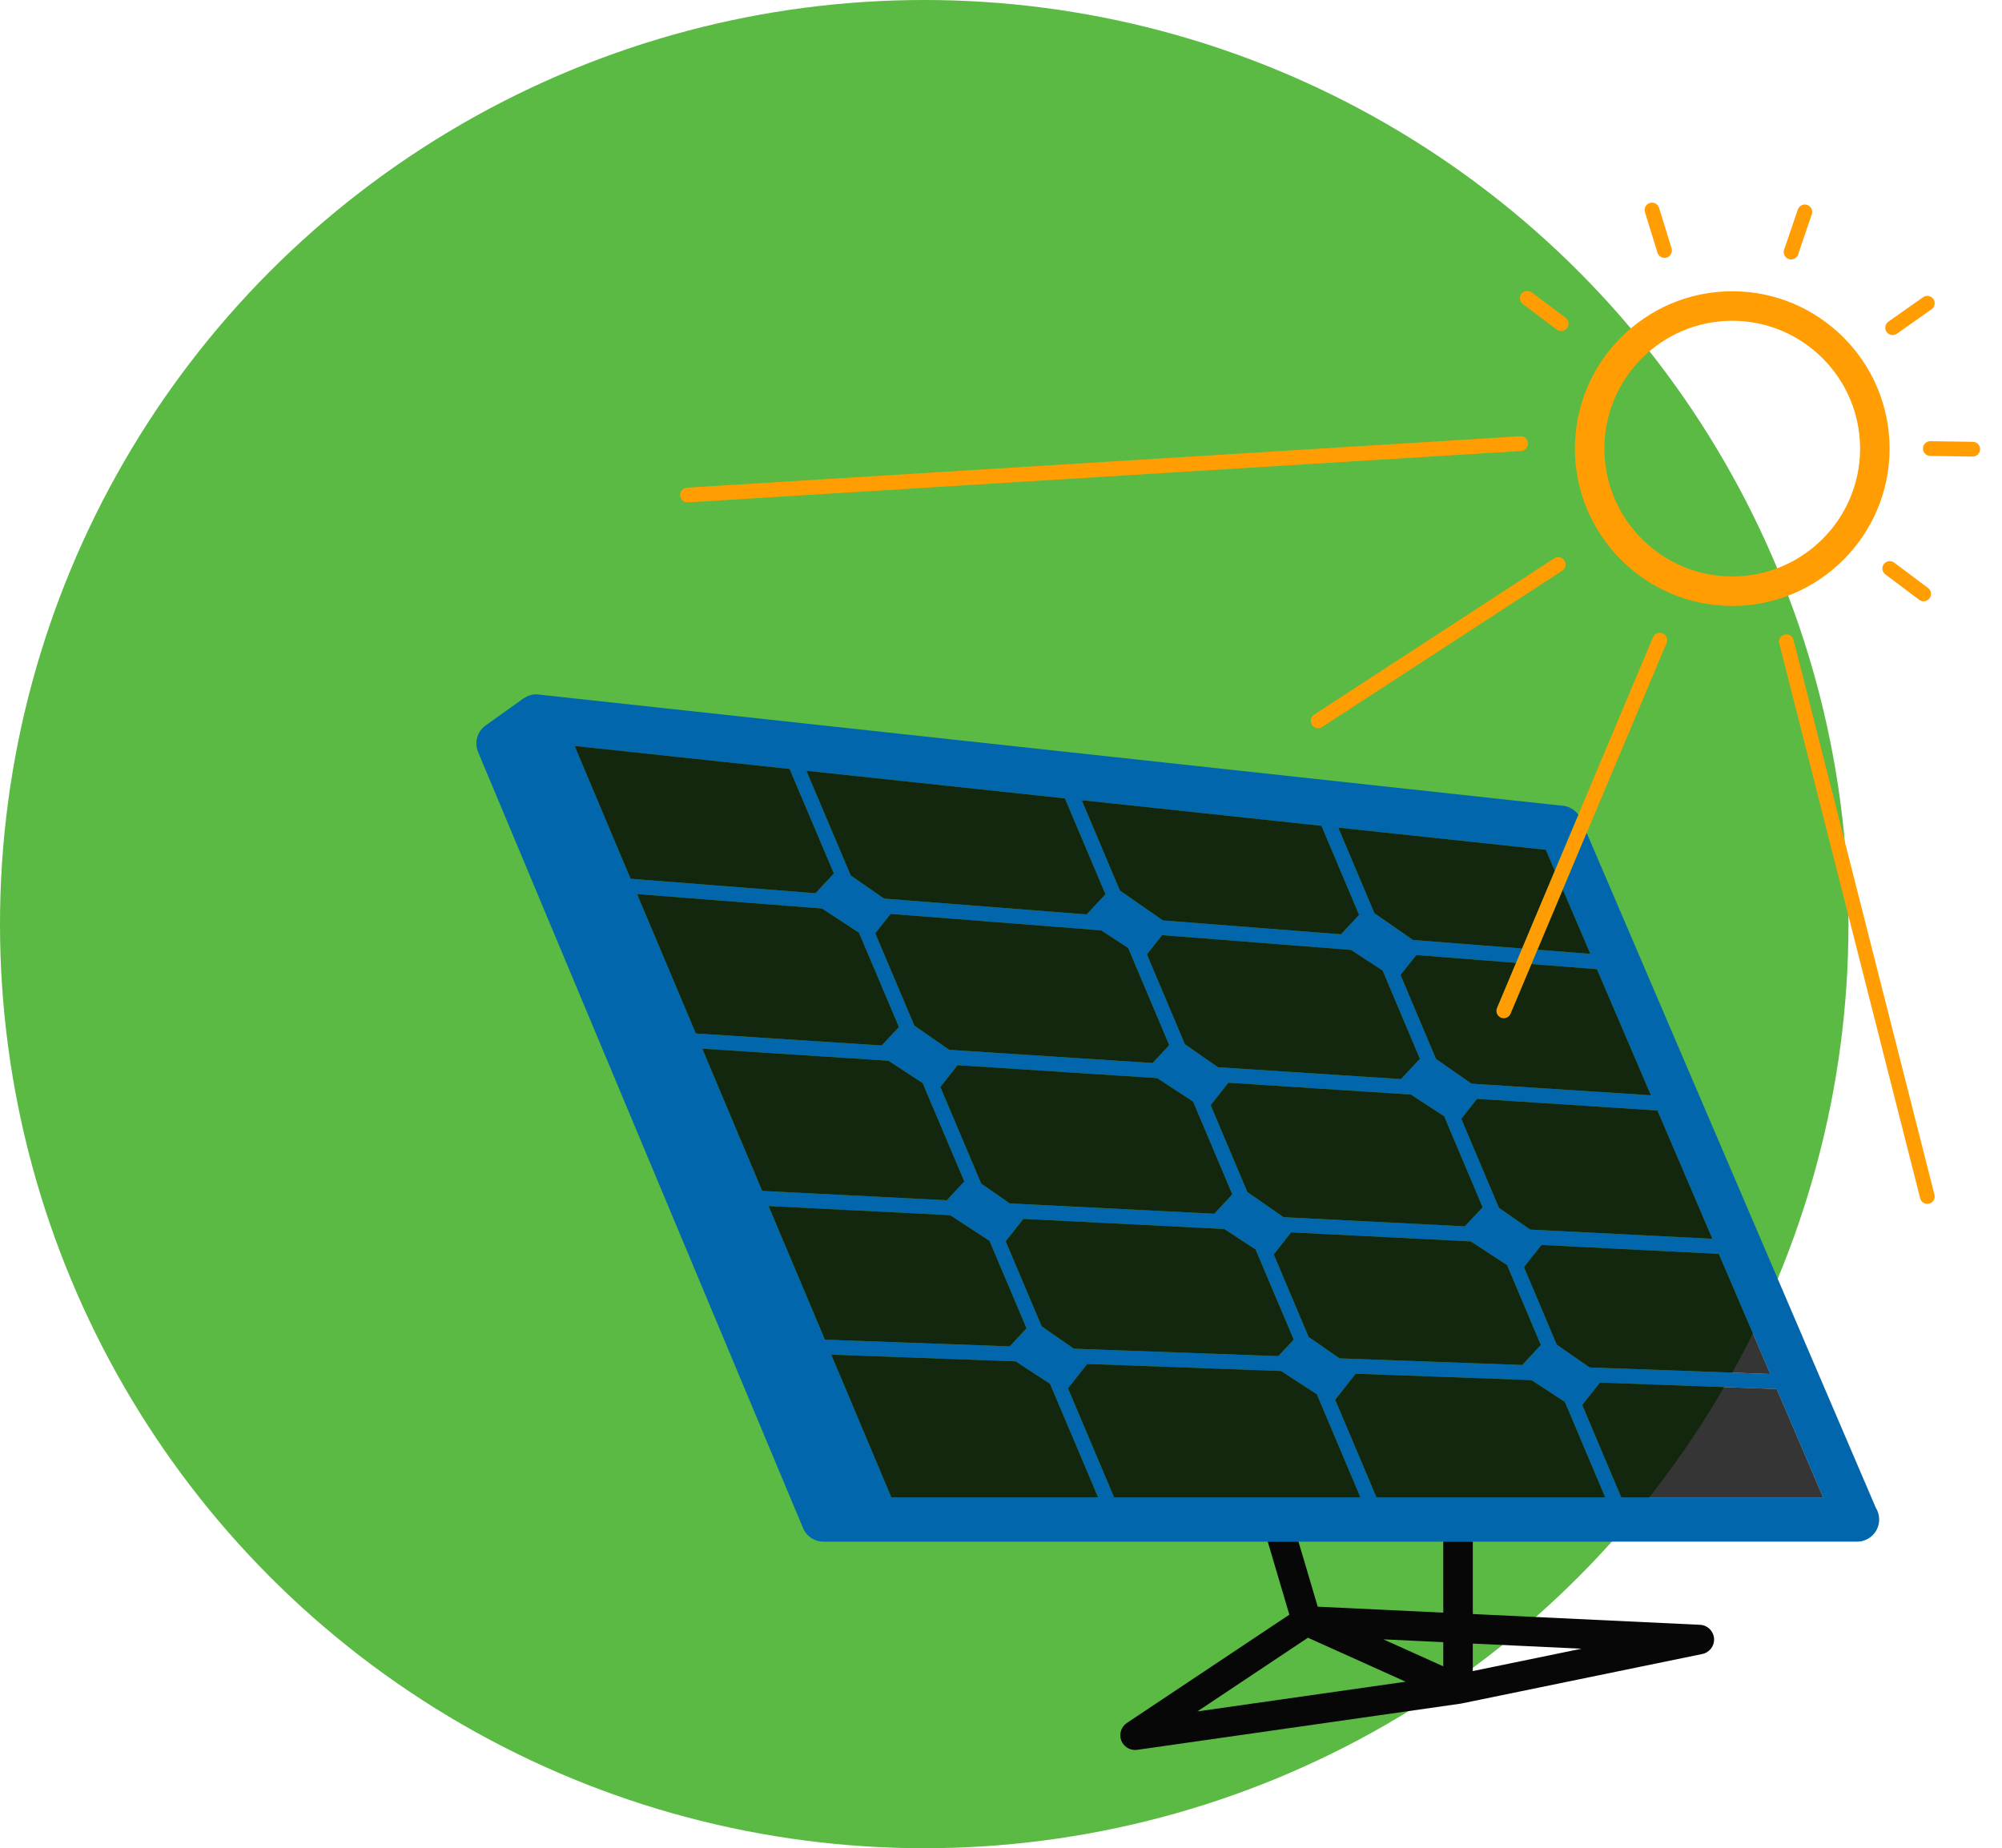 <svg width="326" height="301" viewBox="0 0 326 301" fill="none" xmlns="http://www.w3.org/2000/svg">
<circle cx="150.5" cy="150.5" r="150.5" fill="#5ABA43"/>
<g clip-path="url(#clip0_225_201)">
<path fill-rule="evenodd" clip-rule="evenodd" d="M282.074 98.682C267.947 98.682 256.452 87.187 256.452 73.058C256.452 58.927 267.946 47.433 282.074 47.433C296.201 47.433 307.695 58.927 307.695 73.058C307.695 87.187 296.201 98.682 282.074 98.682ZM261.257 73.06C261.257 61.58 270.598 52.241 282.074 52.241C293.552 52.241 302.891 61.58 302.891 73.06C302.891 84.539 293.552 93.879 282.074 93.879C270.598 93.879 261.257 84.539 261.257 73.06Z" fill="#FF9D02"/>
<path d="M314.135 196.024C314.778 195.86 315.168 195.208 315.001 194.565L292.058 104.205C291.894 103.561 291.249 103.171 290.599 103.336C289.957 103.499 289.567 104.153 289.733 104.796L312.676 195.155C312.814 195.701 313.302 196.06 313.84 196.06C313.936 196.059 314.036 196.047 314.135 196.024Z" fill="#FF9D02"/>
<path d="M314.205 97.442C314.602 96.911 314.494 96.156 313.964 95.76L308.439 91.622C307.912 91.231 307.159 91.331 306.758 91.864C306.361 92.395 306.469 93.15 306.999 93.546L312.523 97.685C312.741 97.845 312.993 97.926 313.246 97.926C313.608 97.923 313.969 97.754 314.205 97.442Z" fill="#FF9D02"/>
<path d="M322.43 73.171C322.442 72.508 321.91 71.962 321.25 71.953L314.349 71.849H314.33C313.675 71.849 313.139 72.375 313.129 73.033C313.117 73.697 313.65 74.241 314.309 74.251L321.211 74.355H321.229C321.884 74.355 322.421 73.829 322.43 73.171Z" fill="#FF9D02"/>
<path d="M307.213 54.056C307.45 54.388 307.821 54.565 308.196 54.565C308.319 54.565 308.442 54.547 308.561 54.51C308.673 54.473 308.781 54.42 308.882 54.35L314.531 50.371C314.825 50.164 314.996 49.85 315.032 49.521C315.062 49.241 314.994 48.95 314.819 48.702C314.439 48.157 313.689 48.032 313.147 48.411L307.498 52.387C307.442 52.427 307.391 52.47 307.343 52.517C306.94 52.922 306.875 53.572 307.213 54.056Z" fill="#FF9D02"/>
<path d="M292.795 41.431L295.03 34.898C295.244 34.272 294.908 33.593 294.279 33.377C293.707 33.179 293.07 33.453 292.808 33.995C292.789 34.036 292.772 34.079 292.757 34.123L291.564 37.614L290.524 40.66C290.458 40.854 290.444 41.054 290.476 41.243C290.547 41.662 290.84 42.031 291.27 42.18C291.399 42.223 291.531 42.244 291.659 42.244C292.159 42.245 292.628 41.93 292.795 41.431Z" fill="#FF9D02"/>
<path d="M271.398 41.944C272.031 41.747 272.385 41.077 272.188 40.443L270.154 33.846C269.96 33.212 269.284 32.862 268.653 33.051C268.02 33.248 267.663 33.919 267.861 34.553L269.897 41.149C270.054 41.666 270.53 41.997 271.044 41.997C271.159 41.995 271.278 41.981 271.398 41.944Z" fill="#FF9D02"/>
<path d="M255.181 53.431C255.577 52.901 255.467 52.147 254.938 51.75L249.413 47.611C248.887 47.219 248.132 47.322 247.731 47.853C247.665 47.942 247.613 48.037 247.574 48.135C247.385 48.625 247.534 49.2 247.976 49.531L253.499 53.674C253.715 53.836 253.966 53.914 254.219 53.914C254.583 53.912 254.942 53.746 255.181 53.431Z" fill="#FF9D02"/>
<path d="M112.024 81.817L247.685 73.444C248.345 73.404 248.847 72.834 248.809 72.171C248.765 71.511 248.239 71.016 247.535 71.046L111.875 79.419C111.215 79.46 110.713 80.029 110.751 80.692C110.791 81.329 111.318 81.819 111.95 81.819L111.976 81.818C111.991 81.817 112.008 81.817 112.024 81.817Z" fill="#FF9D02"/>
<path d="M215.297 118.397L254.397 92.939C254.951 92.579 255.11 91.834 254.747 91.276C254.388 90.721 253.637 90.568 253.088 90.925L213.987 116.383C213.431 116.744 213.274 117.488 213.635 118.046C213.868 118.399 214.253 118.59 214.644 118.59C214.867 118.59 215.095 118.528 215.297 118.397Z" fill="#FF9D02"/>
<path d="M271.384 104.715C271.642 104.105 271.353 103.4 270.744 103.143C270.129 102.886 269.425 103.173 269.169 103.784L257.009 132.683C257.16 132.893 257.29 133.121 257.395 133.365L258.371 135.643L271.384 104.715Z" fill="#FF9D02"/>
<path d="M258.371 135.643L257.395 133.365C257.29 133.121 257.16 132.893 257.009 132.683L253.173 141.798L254.489 144.871L258.371 135.643Z" fill="#FF9D02"/>
<path d="M250.365 154.671L254.489 144.871L253.173 141.798L247.84 154.473L250.365 154.671Z" fill="#FF9D02"/>
<path d="M250.365 154.671L247.84 154.473L246.859 156.806L249.384 157.004L250.365 154.671Z" fill="#FF9D02"/>
<path d="M243.761 164.167C243.505 164.777 243.794 165.482 244.404 165.741C244.554 165.802 244.716 165.832 244.871 165.832C245.338 165.832 245.785 165.558 245.978 165.098L249.384 157.004L246.859 156.806L243.761 164.167Z" fill="#FF9D02"/>
<path fill-rule="evenodd" clip-rule="evenodd" d="M247.974 49.535L253.499 53.674L247.976 49.531C247.534 49.2 247.385 48.625 247.574 48.135C247.613 48.037 247.665 47.942 247.731 47.853C248.132 47.322 248.887 47.219 249.413 47.611C248.885 47.214 248.134 47.317 247.733 47.849C247.666 47.939 247.613 48.035 247.574 48.135C247.382 48.626 247.531 49.205 247.974 49.535ZM272.188 40.443L270.154 33.846L272.193 40.443C272.388 41.077 272.032 41.75 271.398 41.944C272.031 41.747 272.385 41.077 272.188 40.443ZM290.524 40.654L291.564 37.614L290.524 40.66C290.458 40.854 290.444 41.054 290.476 41.243C290.443 41.052 290.457 40.85 290.524 40.654ZM295.03 34.898L292.799 41.436C292.63 41.935 292.161 42.247 291.662 42.25C291.532 42.25 291.401 42.231 291.275 42.186C290.84 42.036 290.546 41.665 290.476 41.243C290.547 41.662 290.84 42.031 291.27 42.18C291.399 42.223 291.531 42.244 291.659 42.244C292.159 42.245 292.628 41.93 292.795 41.431L295.03 34.898ZM292.808 33.995C293.064 33.449 293.695 33.177 294.282 33.373C294.909 33.59 295.246 34.272 295.03 34.898C295.244 34.272 294.908 33.593 294.279 33.377C293.707 33.179 293.07 33.453 292.808 33.995ZM292.808 33.995C292.788 34.037 292.77 34.081 292.754 34.126L291.564 37.614L292.757 34.123C292.772 34.079 292.789 34.036 292.808 33.995ZM308.887 54.347L314.531 50.371L308.882 54.35C308.781 54.42 308.673 54.473 308.561 54.51C308.442 54.547 308.319 54.565 308.196 54.565C307.821 54.565 307.45 54.388 307.213 54.056C306.875 53.572 306.94 52.922 307.343 52.517C307.391 52.47 307.442 52.427 307.498 52.387L313.147 48.411C313.689 48.032 314.439 48.157 314.819 48.702C314.994 48.95 315.062 49.241 315.032 49.521C315.062 49.24 314.995 48.946 314.82 48.697C314.437 48.154 313.687 48.029 313.148 48.406L307.503 52.382C307.445 52.423 307.392 52.468 307.343 52.517C306.936 52.922 306.869 53.574 307.207 54.059C307.445 54.393 307.813 54.568 308.191 54.568C308.316 54.568 308.441 54.548 308.561 54.51C308.675 54.474 308.784 54.42 308.887 54.347ZM230.618 155.534L246.859 156.806L247.84 154.473L230.078 153.084L223.805 148.726L217.912 134.782L251.716 138.394L253.173 141.798L257.009 132.683C256.342 131.758 255.262 131.19 254.088 131.19L87.337 113.075C87.326 113.075 87.317 113.076 87.309 113.077L87.289 113.079C87.023 113.084 86.748 113.118 86.487 113.183C86.447 113.193 86.407 113.207 86.369 113.221C86.338 113.232 86.309 113.243 86.28 113.251C86.088 113.308 85.905 113.38 85.723 113.472C85.649 113.507 85.582 113.549 85.513 113.59L85.471 113.616C85.437 113.638 85.402 113.656 85.367 113.675C85.325 113.697 85.282 113.72 85.24 113.748L79.076 118.152C77.683 119.148 77.185 120.99 77.885 122.555L130.797 248.937C131.374 250.235 132.665 251.07 134.086 251.07H143.832H145.295H206.435H211.442H235.015L239.827 251.071H302.349C302.367 251.073 302.386 251.073 302.396 251.071C304.39 251.071 305.999 249.459 305.999 247.467C305.999 246.759 305.797 246.095 305.444 245.538L258.371 135.643L254.489 144.871L258.972 155.344L250.365 154.671L249.384 157.004L260.039 157.838L268.832 178.376L239.616 176.485L233.836 172.469L228.058 158.782L230.618 155.534ZM288.265 223.768L258.838 222.701L253.489 218.985L248.157 206.364L251.008 202.75L279.888 204.205L288.265 223.768ZM218.118 221.221L213.089 217.728L207.412 204.293L210.248 200.699L239.496 202.172L245.408 206.029L250.906 219.045L247.876 222.301L218.118 221.221ZM238.523 199.719L209.012 198.231L203.119 194.136L197.138 179.988L200.022 176.329L229.74 178.257L235.166 181.797L241.422 196.609L238.523 199.719ZM228.14 175.739L198.335 173.811L192.944 170.065L186.76 155.429L189.233 152.294L219.993 154.7L225.144 158.058L231.215 172.436L228.14 175.739ZM190.395 170.212L187.687 173.121L154.564 170.974L148.888 167.027L142.522 151.993L145.017 148.834L179.309 151.517L183.71 154.388L190.395 170.212ZM155.928 173.473L188.423 175.578L194.28 179.401L200.664 194.511L197.727 197.666L164.425 195.989L159.779 192.763L153.123 177.034L155.928 173.473ZM166.639 198.504L199.355 200.15L204.456 203.481L210.667 218.167L208.158 220.859L174.86 219.649L169.623 216.011L163.76 202.154L166.639 198.504ZM278.839 201.745L249.173 200.251L244.084 196.713L237.95 182.206L240.521 178.953L269.894 180.855L278.839 201.745ZM215.181 134.488L221.313 149L218.362 152.163L189.357 149.896L182.362 145.036L176.14 130.314L215.181 134.488ZM173.407 130.023L180.009 145.637L176.945 148.925L143.956 146.343L138.528 142.574L131.306 125.521L173.407 130.023ZM93.566 121.483L128.575 125.228L135.787 142.252L132.789 145.471L102.682 143.115L93.566 121.483ZM103.734 145.605L133.845 147.959L139.871 151.895L146.378 167.259L143.577 170.264L113.304 168.307L103.734 145.605ZM114.348 170.782L144.669 172.746L150.239 176.379L157.026 192.411L154.177 195.47L124.113 193.955L114.348 170.782ZM125.152 196.414L154.725 197.903L161.124 202.081L167.159 216.327L164.418 219.269L134.321 218.174L125.152 196.414ZM145.148 243.863L135.351 220.616L165.378 221.707L170.981 225.359L178.817 243.862L145.148 243.863ZM181.42 243.863L173.904 226.105L177.038 222.131L208.615 223.278L214.433 227.076L221.531 243.863H181.42ZM224.138 243.863L217.415 227.953L220.757 223.719L249.377 224.761L254.824 228.314L261.392 243.863H224.138ZM264.001 243.863L257.644 228.814L260.524 225.164L289.313 226.213L296.867 243.863H264.001Z" fill="#0166AC"/>
<path fill-rule="evenodd" clip-rule="evenodd" d="M206.435 251.07L209.954 262.966L183.499 280.6C182.566 281.224 182.185 282.408 182.584 283.457C182.945 284.395 183.845 285 184.828 285C184.941 285 185.058 284.993 185.172 284.977L237.907 277.445L277.201 269.368C278.385 269.122 279.204 268.036 279.11 266.827C279.016 265.62 278.041 264.672 276.83 264.613L239.827 262.861V251.071L235.015 251.07L235.018 262.633L214.576 261.664L211.442 251.07H206.435ZM212.981 266.717L194.968 278.723L228.89 273.881L212.981 266.717ZM225.264 266.98L235.018 271.376V267.442L225.264 266.98ZM239.823 272.15L257.525 268.507L239.823 267.672V272.15Z" fill="#070707"/>
<path d="M125.152 196.414L154.725 197.903L161.124 202.081L167.159 216.327L164.418 219.269L134.321 218.174L125.152 196.414Z" fill="black" fill-opacity="0.79"/>
<path d="M166.639 198.504L199.355 200.15L204.456 203.481L210.667 218.167L208.158 220.859L174.86 219.649L169.623 216.011L163.76 202.154L166.639 198.504Z" fill="black" fill-opacity="0.79"/>
<path d="M145.148 243.863L135.351 220.616L165.378 221.707L170.981 225.359L178.817 243.862L145.148 243.863Z" fill="black" fill-opacity="0.79"/>
<path d="M181.42 243.863L173.904 226.105L177.038 222.131L208.615 223.278L214.433 227.076L221.531 243.863H181.42Z" fill="black" fill-opacity="0.79"/>
<path d="M224.138 243.863L217.415 227.953L220.757 223.719L249.377 224.761L254.824 228.314L261.392 243.863H224.138Z" fill="black" fill-opacity="0.79"/>
<path d="M218.118 221.221L213.089 217.728L207.412 204.293L210.248 200.699L239.496 202.172L245.408 206.029L250.906 219.045L247.876 222.301L218.118 221.221Z" fill="black" fill-opacity="0.79"/>
<path d="M288.265 223.768L258.838 222.701L253.489 218.985L248.157 206.364L251.008 202.75L279.888 204.205L288.265 223.768Z" fill="black" fill-opacity="0.79"/>
<path d="M264.001 243.863L257.644 228.814L260.524 225.164L289.313 226.213L296.867 243.863H264.001Z" fill="black" fill-opacity="0.79"/>
<path d="M278.839 201.745L249.173 200.251L244.084 196.713L237.95 182.206L240.521 178.953L269.894 180.855L278.839 201.745Z" fill="black" fill-opacity="0.79"/>
<path d="M238.523 199.719L209.012 198.231L203.119 194.136L197.138 179.988L200.022 176.329L229.74 178.257L235.166 181.797L241.422 196.609L238.523 199.719Z" fill="black" fill-opacity="0.79"/>
<path d="M114.348 170.782L144.669 172.746L150.239 176.379L157.026 192.411L154.177 195.47L124.113 193.955L114.348 170.782Z" fill="black" fill-opacity="0.79"/>
<path d="M155.928 173.473L188.423 175.578L194.28 179.401L200.664 194.511L197.727 197.666L164.425 195.989L159.779 192.763L153.123 177.034L155.928 173.473Z" fill="black" fill-opacity="0.79"/>
<path d="M244.404 165.741C243.794 165.482 243.505 164.777 243.761 164.167L246.859 156.806L230.618 155.534L228.058 158.782L233.836 172.469L239.616 176.485L268.832 178.376L260.039 157.838L249.384 157.004L245.978 165.098C245.785 165.558 245.338 165.832 244.871 165.832C244.716 165.832 244.554 165.802 244.404 165.741Z" fill="black" fill-opacity="0.79"/>
<path d="M228.14 175.739L198.335 173.811L192.944 170.065L186.76 155.429L189.233 152.294L219.993 154.7L225.144 158.058L231.215 172.436L228.14 175.739Z" fill="black" fill-opacity="0.79"/>
<path d="M190.395 170.212L187.687 173.121L154.564 170.974L148.888 167.027L142.522 151.993L145.017 148.834L179.309 151.517L183.71 154.388L190.395 170.212Z" fill="black" fill-opacity="0.79"/>
<path d="M103.734 145.605L133.845 147.959L139.871 151.895L146.378 167.259L143.577 170.264L113.304 168.307L103.734 145.605Z" fill="black" fill-opacity="0.79"/>
<path d="M93.566 121.483L128.575 125.228L135.787 142.252L132.789 145.471L102.682 143.115L93.566 121.483Z" fill="black" fill-opacity="0.79"/>
<path d="M173.407 130.023L180.009 145.637L176.945 148.925L143.956 146.343L138.528 142.574L131.306 125.521L173.407 130.023Z" fill="black" fill-opacity="0.79"/>
<path d="M215.181 134.488L221.313 149L218.362 152.163L189.357 149.896L182.362 145.036L176.14 130.314L215.181 134.488Z" fill="black" fill-opacity="0.79"/>
<path d="M223.805 148.726L230.078 153.084L247.84 154.473L253.173 141.798L251.716 138.394L217.912 134.782L223.805 148.726Z" fill="black" fill-opacity="0.79"/>
<path d="M250.365 154.671L258.972 155.344L254.489 144.871L250.365 154.671Z" fill="black" fill-opacity="0.79"/>
</g>
<defs>
<clipPath id="clip0_225_201">
<rect width="252" height="252" fill="white" transform="translate(74 33)"/>
</clipPath>
</defs>
</svg>
